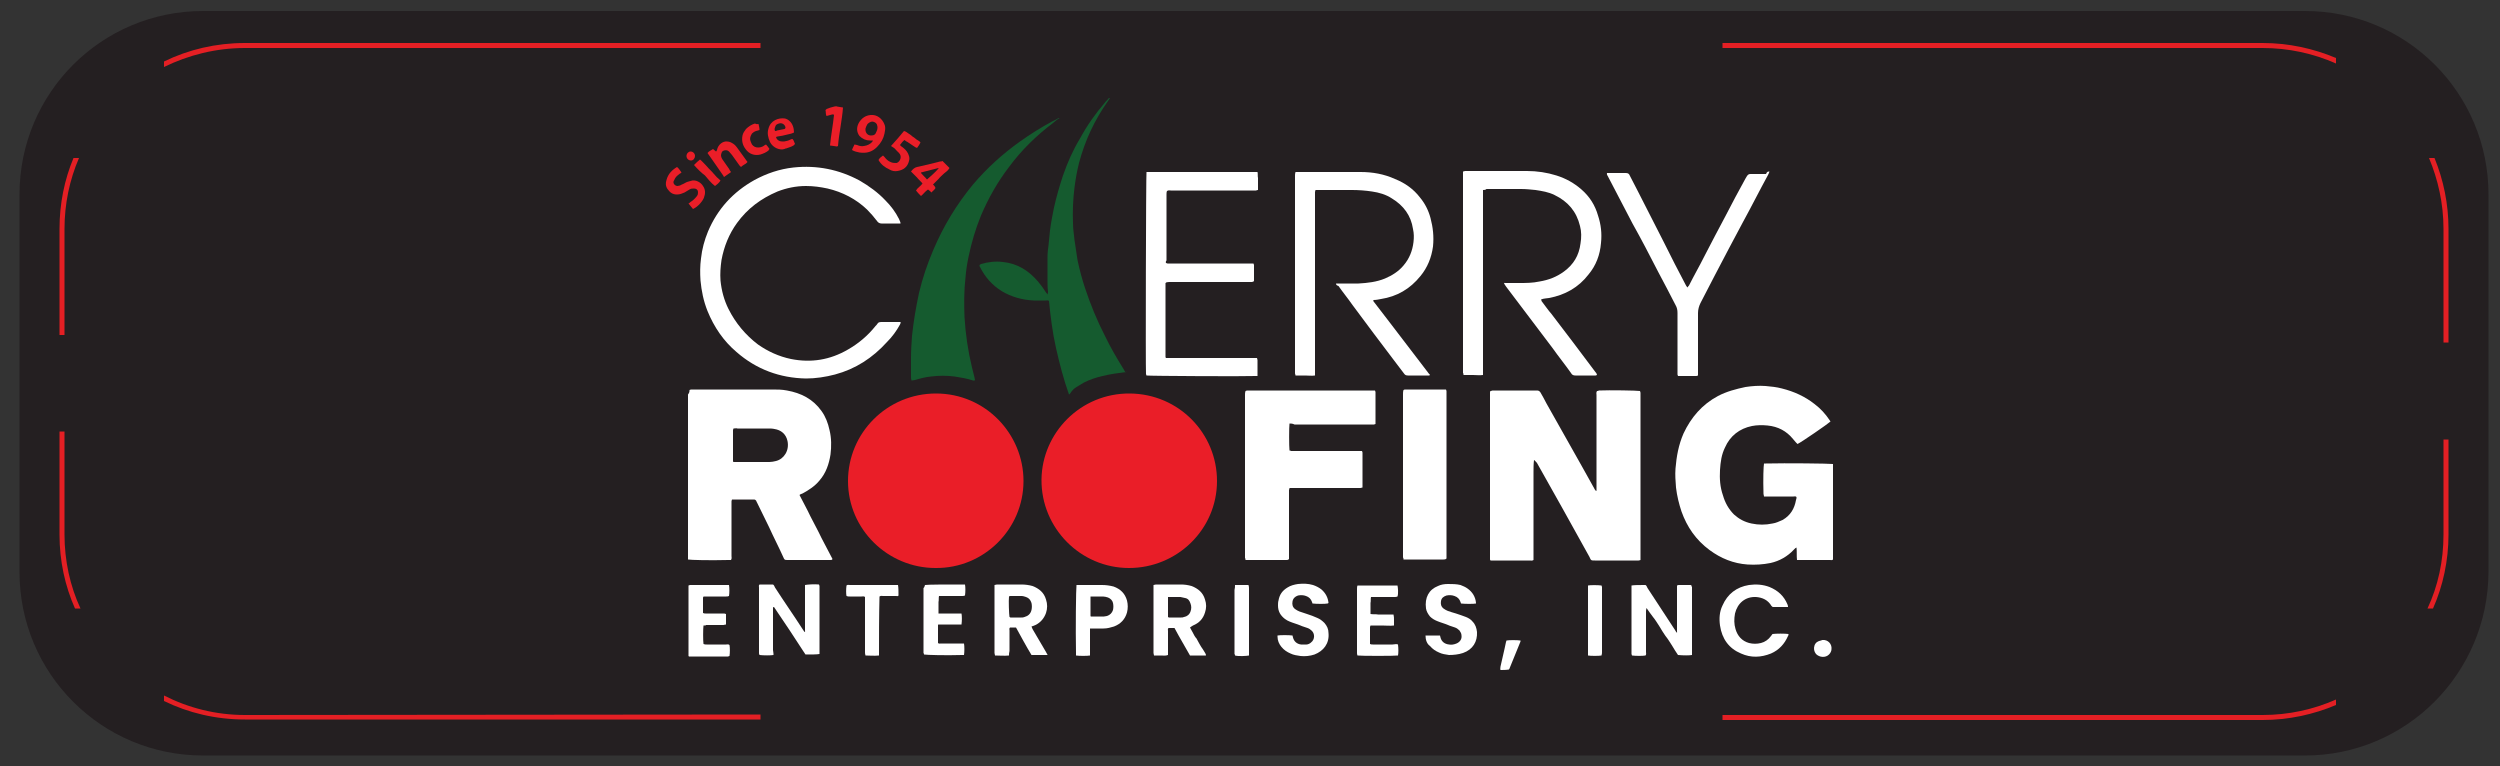 <svg xmlns="http://www.w3.org/2000/svg" xmlns:xlink="http://www.w3.org/1999/xlink" id="Layer_1" x="0px" y="0px" viewBox="0 0 500 153.3" style="enable-background:new 0 0 500 153.3;" xml:space="preserve"><rect x="0" y="0" width="500" height="153.3" fill="#333333" stroke="none"/><style type="text/css">	.st0{fill:#241F21;}	.st1{fill:none;}	.st2{fill:#E41F24;}	.st3{fill:#FFFFFF;}	.st4{fill:#EA1E28;}	.st5{fill:#155B2F;}</style><path class="st0" d="M461,151.1H40.6c-20.3,0-36.7-16.4-36.7-36.7V38.9c0-20.3,16.4-36.7,36.7-36.7H461c20.3,0,36.7,16.4,36.7,36.7 v75.5C497.6,134.7,481.2,151.1,461,151.1z"></path><path class="st1" d="M452.5,143c20,0,36.2-16.2,36.2-36.2v-61c0-20-16.2-36.2-36.2-36.2h-108V143H452.5z"></path><path class="st1" d="M49,9.6c-20,0-36.2,16.2-36.2,36.2v61.1c0,20,16.2,36.2,36.2,36.2h103.1V9.6H49z"></path><path class="st2" d="M452.5,8.6h-108v1h108c5.2,0,10.2,1.1,14.7,3.1v-1.1C462.7,9.7,457.7,8.6,452.5,8.6z"></path><path class="st2" d="M488.7,45.8v22.7h1V45.8c0-5-1-9.8-2.8-14.2h-1.1C487.6,35.9,488.7,40.7,488.7,45.8z"></path><path class="st2" d="M12.9,106.9V86.3h-1v20.6c0,5.3,1.1,10.3,3.1,14.8h1.1C14,117.2,12.9,112.1,12.9,106.9z"></path><path class="st2" d="M49,143c-5.8,0-11.3-1.4-16.2-3.9v1.1c4.9,2.4,10.4,3.7,16.2,3.7h103.1v-1L49,143L49,143z"></path><path class="st2" d="M11.9,45.8V67h1V45.8c0-5,1-9.8,2.9-14.2h-1.1C12.9,35.9,11.9,40.7,11.9,45.8z"></path><path class="st2" d="M49,8.6c-5.8,0-11.3,1.3-16.2,3.7v1.1C37.7,11,43.2,9.6,49,9.6h103.1v-1H49z"></path><path class="st2" d="M452.5,143h-108v1h108c5.2,0,10.2-1.1,14.7-3v-1.1C462.7,141.9,457.7,143,452.5,143z"></path><path class="st2" d="M489.7,106.9v-19h-1v19c0,5.3-1.1,10.3-3.2,14.8h1.1C488.6,117.2,489.7,112.1,489.7,106.9z"></path><g>	<path class="st3" d="M300.1,134c-0.1-0.2,0-0.5,0-0.7c0.3-1.2,0.5-2.3,0.8-3.5c0.1-0.5,0.2-0.9,0.3-1.4c0-0.1,0.1-0.2,0.1-0.3  c0.5-0.1,2.1-0.1,2.8,0c0,0.1,0,0.2,0,0.2c-0.7,1.8-1.5,3.6-2.2,5.4c0,0.1-0.1,0.1-0.1,0.2C301.2,134,300.6,134,300.1,134z"></path>	<path class="st4" d="M243.4,96.2c0,9.7-8,17.4-17.6,17.4c-9.7,0-17.6-8-17.5-17.7c0.1-9.3,7.8-17.3,17.7-17.2  C235.8,78.8,243.4,86.7,243.4,96.2z"></path>	<path class="st4" d="M187.1,113.6c-9.5,0-17.5-7.7-17.5-17.4c0-9.6,7.8-17.5,17.6-17.5c9.9,0,17.5,8.1,17.5,17.5  C204.7,105.8,196.8,113.7,187.1,113.6z"></path>	<path class="st3" d="M306.8,92c-0.1,0.8-0.1,1.7-0.1,2.5c0,0.8,0,1.7,0,2.5c0,0.8,0,1.7,0,2.5c0,0.8,0,1.7,0,2.5c0,0.8,0,1.7,0,2.5  s0,1.7,0,2.5s0,1.7,0,2.5c0,0.8,0,1.6,0,2.5c-0.3,0.2-0.5,0.1-0.7,0.1c-2.3,0-4.5,0-6.8,0c-0.3,0-0.5,0-0.8,0c-0.1,0-0.2,0-0.3,0  c0-0.1-0.1-0.1-0.1-0.2c0-11.1,0-22.3,0-33.4c0-0.1,0-0.2,0.1-0.3c0.2,0,0.3-0.1,0.4-0.1c2.9,0,5.8,0,8.7,0c0.1,0,0.1,0,0.2,0  c0.3,0,0.5,0.1,0.7,0.4c0.4,0.7,0.8,1.4,1.2,2.2c2.4,4.2,4.7,8.4,7.1,12.6c0.8,1.4,1.6,2.9,2.4,4.3c0.1,0.2,0.2,0.4,0.4,0.6  c0.1,0,0.1-0.1,0.1-0.2c0-0.2,0-0.5,0-0.7c0-6.1,0-12.2,0-18.3c0-0.2-0.1-0.5,0.1-0.8c0.1,0,0.2,0,0.4-0.1c2-0.1,7.7,0,8.2,0.1  c0,0.1,0.1,0.2,0.1,0.4c0,0.2,0,0.3,0,0.5c0,10.7,0,21.4,0,32.1c0,0.3,0,0.5,0,0.8c-0.1,0-0.2,0.1-0.4,0.1c-0.1,0-0.3,0-0.4,0  c-2.8,0-5.6,0-8.3,0c-0.8,0-0.8,0-1.1-0.7c-1.8-3.3-3.7-6.6-5.5-9.9c-1.7-3-3.3-5.9-5-8.9C307.1,92.3,307,92.1,306.8,92z"></path>	<path class="st3" d="M137.9,78c0.1,0,0.2-0.1,0.3-0.1c0.2,0,0.4,0,0.6,0c5.2,0,10.5,0,15.7,0c1,0,1.9,0,2.9,0.2  c2.8,0.5,5.2,1.7,6.9,4.1c0.8,1.1,1.3,2.4,1.6,3.8c0.4,1.6,0.4,3.3,0.2,4.9c-0.3,1.9-0.9,3.7-2.2,5.2c-0.9,1.1-2.1,1.9-3.4,2.6  c-0.2,0.1-0.4,0.1-0.6,0.3c0.7,1.4,1.5,2.8,2.2,4.3c0.7,1.4,1.5,2.8,2.2,4.3c0.7,1.4,1.5,2.8,2.2,4.2c-0.1,0.2-0.2,0.2-0.4,0.2  c-0.7,0-1.4,0-2.1,0c-2.1,0-4.2,0-6.4,0c-0.7,0-0.7,0-1-0.7c-0.9-2-1.9-3.9-2.8-5.9c-0.8-1.6-1.6-3.3-2.4-4.9  c-0.1-0.1-0.1-0.3-0.2-0.4c-0.1-0.1-0.2-0.2-0.4-0.2c-0.1,0-0.2,0-0.3,0c-1.3,0-2.5,0-3.8,0c-0.1,0-0.2,0-0.3,0  c0,0.1-0.1,0.2-0.1,0.4c0,0.4,0,0.7,0,1.1c0,3.3,0,6.5,0,9.8c0,0.2,0.1,0.5-0.1,0.8c-0.1,0-0.3,0-0.5,0c-3.9,0.1-7.5,0-8.1-0.1  c0-0.1,0-0.2,0-0.3c0-0.1,0-0.3,0-0.4c0-10.8,0-21.6,0-32.3C137.9,78.5,137.9,78.3,137.9,78z M146.7,85.7c0,0.1-0.1,0.2-0.1,0.3  c0,2.1,0,4.1,0,6.2c0,0.1,0,0.1,0.1,0.2c0.2,0,0.4,0,0.6,0c2.2,0,4.4,0,6.6,0c0.4,0,0.9-0.1,1.3-0.2c1.6-0.4,2.7-2.1,2.3-4  c-0.3-1.4-1.3-2.2-2.6-2.4c-0.4-0.1-0.9-0.1-1.3-0.1c-2,0-4.1,0-6.1,0C147.2,85.6,147,85.7,146.7,85.7z"></path>	<path class="st3" d="M359.3,99.4c-0.2-0.2-0.4-0.1-0.6-0.1c-1.7,0-3.5,0-5.2,0c-0.2,0-0.5,0-0.7,0c0-0.2-0.1-0.4-0.1-0.5  c-0.1-3.1,0-5.6,0.1-6.1c0.1,0,0.3,0,0.4,0c3.9-0.1,12.7,0,13.4,0.1c0,0.1,0,0.2,0,0.3c0,0.1,0,0.3,0,0.4c0,5.9,0,11.8,0,17.7  c0,0.3,0,0.5,0,0.7c-0.2,0.2-0.4,0.1-0.6,0.1c-1.8,0-3.5,0-5.3,0c-0.3,0-0.6,0-0.9,0c-0.1,0-0.2,0-0.4,0c-0.1-0.8,0-1.7-0.1-2.5  c-0.1,0.1-0.2,0.1-0.2,0.1c-0.1,0.1-0.2,0.2-0.3,0.3c-1.3,1.4-2.9,2.3-4.7,2.7c-1.5,0.3-3,0.4-4.6,0.3c-2.8-0.2-5.3-1.2-7.6-2.9  c-2.7-2-4.5-4.6-5.6-7.7c-0.5-1.5-0.9-3.1-1.1-4.8c-0.1-1.3-0.2-2.5-0.1-3.8c0.2-2.4,0.6-4.7,1.6-7c1.5-3.2,3.7-5.8,6.9-7.5  c1.7-0.9,3.6-1.4,5.5-1.8c1.3-0.2,2.7-0.3,4-0.2c1.1,0.1,2.2,0.2,3.3,0.5c2.4,0.6,4.6,1.6,6.5,3.1c1.2,0.9,2.2,2,3,3.2  c0.1,0.1,0.1,0.2,0.2,0.3c-0.4,0.4-5.9,4.2-6.6,4.5c-0.1-0.1-0.2-0.2-0.3-0.3c-0.2-0.2-0.4-0.5-0.6-0.7c-1.3-1.6-3-2.5-5.1-2.7  c-1-0.1-2.1-0.1-3.1,0.1c-2.5,0.5-4.4,2-5.4,4.3c-0.7,1.4-0.9,2.9-1,4.5c-0.1,1.7,0,3.4,0.6,5.1c0.4,1.4,1.1,2.7,2.2,3.8  c1,0.9,2.1,1.5,3.5,1.8c1.4,0.3,2.8,0.3,4.2,0c0.7-0.1,1.3-0.4,2-0.7c1.6-0.9,2.4-2.3,2.7-4C359.3,99.8,359.3,99.6,359.3,99.4z"></path>	<path class="st3" d="M257.9,84.7c-0.1,0.6-0.1,4.7,0,5.4c0.1,0,0.2,0,0.3,0.1c0.2,0,0.4,0,0.6,0c4.3,0,8.5,0,12.8,0  c0.3,0,0.5,0,0.8,0c0,0.1,0.1,0.2,0.1,0.3c0,2.2,0,4.5,0,6.7c0,0.1,0,0.2,0,0.3c-0.1,0-0.3,0.1-0.4,0.1c-0.6,0-1.2,0-1.8,0  c-3.9,0-7.7,0-11.6,0c-0.3,0-0.5,0-0.8,0c0,0.2-0.1,0.3-0.1,0.4c0,0.2,0,0.4,0,0.6c0,4.2,0,8.3,0,12.5c0,0.3,0,0.5,0,0.7  c-0.2,0.2-0.3,0.2-0.5,0.2c-1.1,0-2.1,0-3.2,0c-1.4,0-2.9,0-4.3,0c-0.2,0-0.4,0-0.7,0c0-0.1,0-0.3-0.1-0.4c0-0.1,0-0.3,0-0.4  c0-10.7,0-21.5,0-32.2c0-0.3,0-0.5,0.1-0.8c0.1,0,0.2-0.1,0.3-0.1c8.5,0,17,0,25.6,0c0,0.1,0.1,0.2,0.1,0.3c0,2,0,4.1,0,6.1  c0,0.1,0,0.2,0,0.3c-0.1,0-0.2,0.1-0.3,0.1c-0.2,0-0.4,0-0.6,0c-5.1,0-10.2,0-15.3,0C258.5,84.7,258.2,84.7,257.9,84.7z"></path>	<path class="st3" d="M267.2,56.7c0.3,0,0.5,0,0.7,0c1.3,0,2.5,0,3.8,0c1.8-0.1,3.6-0.3,5.3-1c1.4-0.6,2.7-1.4,3.7-2.6  c1.2-1.4,1.8-3,2-4.7c0.1-0.9,0.1-1.7-0.1-2.6c-0.4-2.7-1.9-4.7-4.2-6.1c-1.2-0.8-2.6-1.2-4-1.4c-1.3-0.2-2.7-0.3-4-0.3  c-2.2,0-4.4,0-6.6,0c-0.2,0-0.5,0-0.7,0c0,0.1-0.1,0.3-0.1,0.4c0,0.2,0,0.4,0,0.6c0,11.7,0,23.5,0,35.2c0,0.3,0,0.5,0,0.9  c-0.7,0.1-1.3,0-2,0c-0.6,0-1.3,0-1.9,0c0-0.2-0.1-0.3-0.1-0.4c0-0.2,0-0.3,0-0.5c0-13,0-26,0-39c0-0.3,0-0.5,0.1-0.8  c0.2,0,0.3,0,0.5,0c4.2,0,8.3,0,12.5,0c2.4,0,4.7,0.4,6.9,1.4c2,0.8,3.7,2,5,3.7c1,1.2,1.7,2.6,2.1,4.1c0.5,1.9,0.7,3.7,0.5,5.7  c-0.3,2.2-1.1,4.2-2.5,5.9c-2.1,2.6-4.7,4.1-7.9,4.6c-0.5,0.1-1,0.2-1.5,0.2c-0.1,0.2,0,0.3,0.1,0.4c1,1.3,2,2.6,3,3.9  c2.6,3.4,5.2,6.8,7.8,10.2c0.1,0.2,0.3,0.3,0.4,0.5c-0.1,0.1-0.2,0.1-0.2,0.1c-1.4,0-2.8,0-4.2,0c-0.4,0-0.6-0.1-0.8-0.4  c-0.6-0.8-1.3-1.7-1.9-2.5c-2.8-3.7-5.6-7.4-8.4-11.2c-0.9-1.3-1.9-2.5-2.8-3.8C267.4,57.1,267.2,57,267.2,56.7z"></path>	<path class="st3" d="M296.6,38c0,0.2,0,0.3,0,0.4c0,0.2,0,0.5,0,0.7c0,11.7,0,23.4,0,35.1c0,0.3,0,0.5,0,0.8c-0.7,0.1-1.3,0-2,0  c-0.6,0-1.3,0-1.9,0c0-0.2,0-0.3-0.1-0.4c0-0.2,0-0.4,0-0.6c0-12.9,0-25.9,0-38.8c0-0.3,0-0.6,0-0.9c0.2,0,0.3-0.1,0.4-0.1  c0.4,0,0.8,0,1.2,0c3.7,0,7.5,0,11.2,0c2,0,4,0.3,5.9,0.9c1.9,0.6,3.5,1.5,5,2.8c1.6,1.4,2.7,3.1,3.3,5.2c0.6,1.8,0.8,3.6,0.6,5.5  c-0.2,2.4-1,4.5-2.5,6.3c-2,2.6-4.7,4.1-7.9,4.7c-0.3,0-0.5,0.1-0.8,0.1c-0.2,0-0.5,0.1-0.8,0.2c0.1,0.1,0.1,0.3,0.1,0.3  c0.7,0.9,1.3,1.8,2,2.6c2.9,3.8,5.8,7.6,8.7,11.5c0.2,0.2,0.3,0.4,0.4,0.6c-0.1,0.2-0.2,0.2-0.3,0.2c-1.3,0-2.7,0-4,0  c-0.4,0-0.7-0.1-0.9-0.5c-1.2-1.7-2.5-3.3-3.7-5c-3.1-4.1-6.2-8.2-9.3-12.3c-0.1-0.2-0.3-0.4-0.4-0.6c0.1-0.2,0.2-0.1,0.3-0.1  c0.9,0,1.8,0,2.7,0c1.4,0,2.7,0,4.1-0.3c1.8-0.3,3.4-0.9,4.9-2c1.9-1.4,3-3.2,3.3-5.6c0.2-1.2,0.2-2.4-0.1-3.5  c-0.7-2.9-2.4-4.9-5.1-6.2c-1.2-0.6-2.5-0.8-3.8-1c-1-0.1-1.9-0.2-2.9-0.2c-2.3,0-4.6,0-6.9,0C297.1,38,296.8,38,296.6,38z"></path>	<path class="st3" d="M180.1,44.7c-0.1,0-0.2,0-0.3,0c-1.2,0-2.3,0-3.5,0c-0.4,0-0.7-0.2-0.9-0.5c-0.6-0.8-1.3-1.6-2-2.3  c-2.2-2.1-4.9-3.5-7.9-4.2c-1.4-0.3-2.8-0.5-4.3-0.5c-2,0-3.9,0.4-5.7,1.1c-3.3,1.4-6,3.4-8.1,6.3c-1.6,2.2-2.6,4.7-3.1,7.4  c-0.2,1.4-0.3,2.7-0.2,4.1c0.2,2,0.7,3.9,1.6,5.7c1.4,2.8,3.4,5.2,5.9,7.1c2,1.4,4.2,2.4,6.6,2.9c4,0.8,7.8,0.2,11.4-1.9  c2.1-1.2,4-2.8,5.5-4.7c0.1-0.1,0.1-0.1,0.2-0.2c0.4-0.6,0.5-0.6,1.2-0.6c1,0,2,0,3.1,0c0.2,0,0.3,0,0.5,0c0.1,0.2-0.1,0.4-0.1,0.5  c-0.7,1.3-1.6,2.5-2.6,3.5c-2.9,3.2-6.3,5.4-10.4,6.5c-1.9,0.5-3.9,0.8-5.8,0.8c-5.2-0.1-9.9-1.8-13.9-5.3c-2.6-2.2-4.5-5-5.8-8.2  c-0.8-2-1.2-4-1.4-6.1c-0.1-1.5-0.1-2.9,0.1-4.4c0.2-1.9,0.7-3.7,1.4-5.4c1.9-4.5,5-7.9,9.3-10.3c2.4-1.3,5-2.2,7.8-2.5  c4.7-0.5,9.1,0.4,13.2,2.6c1.9,1.1,3.7,2.4,5.2,4c1.1,1.1,2,2.3,2.7,3.7C180,44.3,180.1,44.4,180.1,44.7z"></path>	<path class="st5" d="M225.3,74.4c-1.6,0.2-3.2,0.4-4.8,0.8c-1.3,0.3-2.5,0.7-3.7,1.3c-0.5,0.3-1,0.6-1.5,0.9  c-0.5,0.3-0.9,0.7-1.2,1.2c-0.1,0.1-0.1,0.2-0.3,0.3c-1.1-3.1-1.9-6.2-2.6-9.3c-0.7-3.1-1.1-6.3-1.4-9.4c-0.2-0.2-0.4-0.1-0.7-0.1  c-0.8,0-1.5,0-2.3,0c-2.3-0.1-4.5-0.7-6.5-1.9c-1.9-1.2-3.3-2.8-4.3-4.8c-0.1-0.1-0.1-0.2-0.1-0.4c0.1-0.1,0.2-0.1,0.3-0.2  c1.4-0.4,2.9-0.6,4.4-0.4c2.9,0.3,5.1,1.7,7,3.9c0.6,0.7,1.1,1.4,1.6,2.2c0.1,0.1,0.2,0.2,0.3,0.4c0.1-0.4,0.1-0.4,0.1-0.6  c-0.1-0.7-0.1-1.5-0.1-2.2c0-1.6,0-3.1,0-4.7c0-0.8,0.1-1.6,0.2-2.3c0.1-1,0.2-2,0.3-3c0.2-1.6,0.5-3.1,0.8-4.6  c0.5-2.2,1.1-4.3,1.8-6.4c0.9-2.6,2-5.1,3.4-7.4c1.4-2.6,3.1-5,5-7.2c0.2-0.3,0.5-0.5,0.7-0.8c0.1-0.1,0.1-0.1,0.3-0.1  c-0.1,0.2-0.3,0.4-0.4,0.6c-2.7,3.8-4.6,7.9-5.8,12.4c-0.4,1.6-0.7,3.3-0.9,4.9c-0.3,2.4-0.4,4.8-0.3,7.2c0,1.1,0.2,2.2,0.3,3.3  c0.2,1.3,0.4,2.7,0.6,4c0.4,1.9,0.9,3.8,1.5,5.6c1.1,3.3,2.4,6.5,4,9.6c1.1,2.3,2.4,4.5,3.7,6.6c0.1,0.2,0.3,0.5,0.4,0.7  C225.3,74.3,225.3,74.3,225.3,74.4z"></path>	<path class="st5" d="M182.3,76.1c-0.1-0.3-0.1-0.5-0.1-0.8c0-1.2,0-2.5,0-3.7c0-1.5,0.1-2.9,0.2-4.4c0.3-2.9,0.8-5.8,1.4-8.6  c0.7-3,1.7-5.9,2.9-8.7c2-4.7,4.6-9,7.9-13c2.8-3.3,5.9-6.1,9.4-8.6c2.1-1.5,4.2-2.8,6.4-4c0.4-0.2,0.9-0.4,1.3-0.7  c0,0,0.1,0,0.2,0c-0.5,0.3-0.9,0.7-1.3,1c-3.3,2.5-6.3,5.4-8.8,8.8c-2.3,3-4.1,6.2-5.6,9.7c-1.1,2.7-1.9,5.4-2.5,8.3  c-0.3,1.4-0.5,2.8-0.6,4.1c-0.3,2.6-0.3,5.2-0.2,7.9c0.2,3.4,0.7,6.8,1.5,10.1c0.2,0.7,0.3,1.3,0.5,2c0,0.2,0.1,0.4,0.1,0.5  c-0.1,0.2-0.3,0.1-0.4,0.1c-1.2-0.4-2.4-0.6-3.7-0.8c-1.6-0.2-3.1-0.2-4.7,0c-1.1,0.1-2.2,0.4-3.2,0.7  C182.8,76,182.6,76.1,182.3,76.1z"></path>	<path class="st3" d="M233.2,52.6c0.1,0,0.2,0.1,0.3,0.1c0.2,0,0.4,0,0.6,0c5.3,0,10.5,0,15.8,0c0.3,0,0.5,0,0.8,0  c0,0.1,0.1,0.2,0.1,0.3c0,1,0,2.1,0,3.1c0,0.1,0,0.1-0.1,0.2c-0.1,0-0.2,0.1-0.3,0.1c-0.2,0-0.4,0-0.6,0c-5.3,0-10.5,0-15.8,0  c-0.3,0-0.5,0-0.8,0.1c0,0,0,0.1-0.1,0.1c0,0,0,0,0,0.1c0,0.2,0,0.3,0,0.5c0,4.7,0,9.4,0,14.2c0,0,0,0.1,0.1,0.2c0.1,0,0.2,0,0.3,0  c0.2,0,0.4,0,0.6,0c5.5,0,11,0,16.5,0c0.3,0,0.5,0,0.8,0c0,0.1,0.1,0.3,0.1,0.4c0,1,0,1.9,0,2.9c0,0.1,0,0.2,0,0.3  c-0.1,0-0.2,0-0.3,0c-2.1,0.1-21.3,0-21.9-0.1c0-0.1-0.1-0.2-0.1-0.3c-0.1-1.3,0-39.9,0.1-40.4c0.1,0,0.2,0,0.3,0  c0.1,0,0.3,0,0.4,0c6.9,0,13.9,0,20.8,0c0.2,0,0.5,0,0.7,0c0.1,0.4,0,0.8,0.1,1.2c0,0.4,0,0.8,0,1.2c0,0.4,0,0.8,0,1.2  c-0.2,0-0.3,0.1-0.4,0.1c-0.2,0-0.4,0-0.6,0c-5.5,0-10.9,0-16.4,0c-0.3,0-0.5-0.1-0.8,0.1c-0.1,0.2-0.1,0.5-0.1,0.7  c0,3.3,0,6.7,0,10c0,1.1,0,2.1,0,3.2C233.2,52.2,233.1,52.4,233.2,52.6z"></path>	<path class="st3" d="M280.7,78c0.1,0,0.2-0.1,0.2-0.1c0.5,0,7.9,0,8.3,0c0,0.1,0.1,0.2,0.1,0.3c0,0.2,0,0.4,0,0.6  c0,10.7,0,21.4,0,32.1c0,0.3,0,0.5,0,0.8c-0.2,0.2-0.4,0.2-0.6,0.2c-1.4,0-2.8,0-4.1,0c-1.1,0-2.2,0-3.2,0c-0.2,0-0.4,0-0.7,0  c0-0.2,0-0.3-0.1-0.4c0-0.1,0-0.3,0-0.4c0-10.7,0-21.5,0-32.2C280.6,78.6,280.6,78.3,280.7,78z"></path>	<path class="st3" d="M353.9,34.3c-0.1,0.3-0.2,0.5-0.3,0.7c-1.7,3.1-3.3,6.3-5,9.4c-1.9,3.5-3.7,7-5.6,10.6c-1,1.9-1.9,3.7-2.9,5.6  c-0.3,0.6-0.5,1.3-0.5,2c0,3.9,0,7.8,0,11.7c0,0.3,0,0.5,0,0.8c-0.1,0-0.2,0.1-0.3,0.1c-1.2,0-2.3,0-3.5,0c0,0-0.1,0-0.2,0  c0-0.1-0.1-0.2-0.1-0.3c0-0.2,0-0.3,0-0.5c0-3.9,0-7.9,0-11.8c0-0.6-0.1-1.1-0.4-1.6c-1.1-2.2-2.3-4.4-3.4-6.5  c-1.7-3.3-3.4-6.6-5.2-9.8c-1.6-3.1-3.3-6.3-4.9-9.4c-0.1-0.2-0.3-0.4-0.2-0.7c0.2,0,0.3,0,0.5,0c1.1,0,2.1,0,3.2,0  c0.5,0,0.7,0.1,0.9,0.6c0.5,1,1.1,2.1,1.6,3.1c1.7,3.4,3.5,6.8,5.2,10.2c1.4,2.8,2.8,5.6,4.3,8.4c0.1,0.2,0.2,0.4,0.4,0.6  c0.1-0.2,0.2-0.3,0.3-0.4c1-2,2.1-3.9,3.1-5.9c1.4-2.7,2.8-5.4,4.2-8c1.3-2.5,2.6-5,4-7.5c0.1-0.2,0.2-0.3,0.3-0.5  c0.2-0.3,0.4-0.4,0.7-0.4c0.1,0,0.3,0,0.4,0c0.9,0,1.8,0,2.7,0C353.4,34.3,353.6,34.3,353.9,34.3z"></path>	<path class="st3" d="M154.7,131c-0.5,0.1-2,0.1-2.8,0c0-0.1-0.1-0.2-0.1-0.3c0-0.1,0-0.2,0-0.3c0-4.3,0-8.6,0-12.9  c0-0.2-0.1-0.4,0.1-0.6c0.9,0,1.8,0,2.7,0c0.2,0.1,0.3,0.4,0.4,0.6c1.8,2.8,3.7,5.5,5.5,8.3c0.1,0.2,0.3,0.4,0.4,0.6  c0.2-0.1,0.1-0.2,0.1-0.3c0-1.2,0-2.4,0-3.6c0-1.6,0-3.2,0-4.8c0-0.2,0-0.5,0-0.7c0.5-0.1,1.9-0.2,2.8-0.1c0,0.1,0.1,0.2,0.1,0.3  c0,0.1,0,0.3,0,0.4c0,4.2,0,8.3,0,12.5c0,0.2,0,0.5,0,0.7c-0.5,0.1-1.6,0.1-2.8,0.1c-0.1-0.2-0.3-0.4-0.4-0.6  c-1.8-2.8-3.6-5.5-5.5-8.3c-0.1-0.2-0.3-0.4-0.4-0.6c-0.2,0-0.2,0.1-0.2,0.2c0,0.9,0,1.9,0,2.8c0,1.9,0,3.7,0,5.6  C154.7,130.6,154.7,130.8,154.7,131z"></path>	<path class="st3" d="M329.3,121.6c-0.1,0.4-0.1,0.6-0.1,0.8c0,2.7,0,5.3,0,8c0,0.2,0.1,0.5-0.1,0.7c-0.5,0.1-2,0.1-2.7,0  c0-0.1-0.1-0.2-0.1-0.3c0-0.1,0-0.3,0-0.4c0-4.2,0-8.4,0-12.6c0-0.2,0-0.5,0-0.7c0.5-0.1,1.6-0.1,2.8-0.1c0.2,0.1,0.3,0.4,0.4,0.6  c1.8,2.8,3.7,5.6,5.5,8.4c0.1,0.2,0.2,0.3,0.3,0.5c0.2,0,0.1-0.1,0.1-0.2c0-0.5,0-1.1,0-1.6c0-2.3,0-4.6,0-6.9c0-0.2,0-0.5,0-0.7  c0.1,0,0.2-0.1,0.3-0.1c0.8,0,1.6,0,2.4,0c0,0,0.1,0,0.2,0.1c0,0.1,0,0.2,0.1,0.3c0,0.1,0,0.3,0,0.4c0,4.2,0,8.3,0,12.5  c0,0.2,0,0.5,0,0.7c-0.5,0.1-1.7,0.1-2.8,0c-0.4-0.6-0.8-1.2-1.2-1.9c-0.4-0.6-0.8-1.3-1.3-1.9c-0.4-0.6-0.8-1.2-1.2-1.9  c-0.4-0.6-0.8-1.3-1.3-1.9C330.2,122.9,329.8,122.3,329.3,121.6z"></path>	<path class="st3" d="M238,125.5c0.2,0.4,0.4,0.7,0.6,1.1c0.2,0.4,0.4,0.8,0.7,1.1c0.2,0.4,0.4,0.7,0.6,1.1c0.2,0.4,0.5,0.8,0.7,1.1  c0.2,0.4,0.5,0.7,0.6,1.1c0,0.1,0,0.1-0.1,0.1c0,0,0,0-0.1,0c-0.8,0-1.7,0-2.5,0c-0.2,0-0.3,0-0.5,0c-1-1.8-2.1-3.6-3.1-5.5  c-0.2,0-0.4,0-0.6,0c-0.2,0-0.4,0-0.6,0c-0.2,0.2-0.1,0.4-0.1,0.6c0,1.4,0,2.8,0,4.1c0,0.2,0,0.5,0,0.7c-0.5,0.2-1,0.1-1.4,0.1  c-0.4,0-0.9,0-1.4,0c0-0.2-0.1-0.3-0.1-0.5c0-0.9,0-1.9,0-2.8c0-3.4,0-6.7,0-10.1c0-0.2,0-0.5,0-0.7c0.2,0,0.3-0.1,0.5-0.1  c1.7,0,3.3,0,5,0c0.7,0,1.4,0.1,2.1,0.3c1.3,0.5,2.3,1.3,2.7,2.7c0.3,0.9,0.3,1.7,0,2.6c-0.4,1.3-1.2,2.1-2.4,2.6  C238.4,125.2,238.3,125.3,238,125.5C238.1,125.4,238.1,125.4,238,125.5z M233.6,123.4c0.1,0.1,0.2,0.1,0.2,0.1c0.8,0,1.6,0,2.4,0  c0.2,0,0.4,0,0.6-0.1c0.6-0.1,1.1-0.5,1.3-1.1c0.2-0.5,0.2-1.1,0-1.6c-0.2-0.6-0.5-1-1.1-1.1c-0.3-0.1-0.6-0.1-0.9-0.2  c-0.7,0-1.4,0-2.1,0c-0.1,0-0.2,0-0.4,0c0,0.1,0,0.2,0,0.3C233.6,120.9,233.6,122.2,233.6,123.4z"></path>	<path class="st3" d="M201.8,131.1c-1,0.1-1.8,0-2.8,0c0-0.2-0.1-0.3-0.1-0.5c0-0.9,0-1.8,0-2.7c0-3.4,0-6.8,0-10.2  c0-0.2,0-0.5,0-0.7c0.2,0,0.3-0.1,0.5-0.1c1.6,0,3.3,0,4.9,0c0.7,0,1.5,0.1,2.2,0.3c1.3,0.5,2.3,1.3,2.7,2.7c0.3,0.9,0.3,1.8,0,2.7  c-0.4,1.1-1.1,1.9-2.1,2.4c-0.2,0.1-0.5,0.2-0.8,0.3c0.1,0.2,0.1,0.3,0.2,0.5c0.9,1.5,1.8,3.1,2.7,4.6c0.1,0.2,0.2,0.4,0.3,0.5  c0,0.1-0.1,0.1-0.1,0.1c-1,0-2,0-3.1,0c-1.1-1.8-2.1-3.7-3.1-5.5c-0.3,0-0.6,0-0.9,0c-0.1,0-0.2,0-0.3,0c-0.2,0.2-0.1,0.4-0.1,0.6  c0,1.4,0,2.8,0,4.1C201.8,130.6,201.8,130.8,201.8,131.1z M201.9,123.4c0.1,0,0.1,0.1,0.2,0.1c0.7,0,1.5,0,2.2,0  c0.2,0,0.4,0,0.6-0.1c0.7-0.2,1.2-0.6,1.4-1.4c0.1-0.5,0.1-0.9,0-1.4c-0.2-0.6-0.5-1-1.1-1.2c-0.3-0.1-0.6-0.2-0.9-0.2  c-0.7,0-1.4,0-2.2,0c-0.1,0-0.2,0-0.3,0.1C201.7,120.1,201.8,122.9,201.9,123.4z"></path>	<path class="st3" d="M357.6,121.4c-1,0-2.1,0-3.1,0c0-0.1-0.1-0.1-0.2-0.2c-0.7-1.2-1.8-1.7-3.1-1.8c-2.1-0.1-3.7,1.2-4.2,3.3  c-0.2,1.1-0.2,2.1,0.1,3.1c0.4,1.4,1.3,2.4,2.7,2.8c0.8,0.2,1.6,0.2,2.4,0c0.8-0.2,1.5-0.7,2-1.4c0.1-0.1,0.2-0.3,0.3-0.4  c0.6-0.1,2.6-0.1,3.2,0c0,0.1,0,0.3-0.1,0.4c-0.7,1.6-1.8,2.8-3.4,3.5c-2,0.8-4,0.9-6,0c-2.4-1-3.8-2.9-4.2-5.6  c-0.2-1.4-0.1-2.8,0.5-4c1-2.3,2.8-3.7,5.3-4.1c1.4-0.2,2.8-0.1,4.1,0.4c1.7,0.7,2.9,1.8,3.6,3.5c0,0.1,0.1,0.2,0.1,0.4  C357.6,121.2,357.6,121.3,357.6,121.4z"></path>	<path class="st3" d="M265.5,120.7c-0.4,0.1-2.2,0.1-3,0c0-0.1-0.1-0.2-0.1-0.3c-0.2-0.6-0.6-1-1.2-1.2c-0.5-0.2-1.1-0.2-1.6-0.1  c-0.6,0.2-1,0.6-1.1,1.2c-0.1,0.6,0,1.1,0.5,1.5c0.3,0.2,0.6,0.4,0.9,0.5c0.5,0.2,1,0.3,1.5,0.5c0.7,0.2,1.4,0.5,2.1,0.8  c0.5,0.2,1,0.6,1.4,1c0.5,0.6,0.8,1.2,0.8,2c0.2,2.1-1,3.6-2.8,4.3c-0.9,0.3-1.9,0.4-2.8,0.3c-0.7-0.1-1.4-0.2-2-0.5  c-0.7-0.3-1.3-0.7-1.8-1.3c-0.5-0.6-0.8-1.3-0.8-2.1c0-0.1,0-0.2,0-0.2c0.5-0.1,2.3-0.1,3,0c0,0.1,0.1,0.3,0.1,0.4  c0.2,0.8,0.8,1.3,1.6,1.4c0.4,0,0.7,0,1.1,0c0.3,0,0.7-0.2,0.9-0.4c0.8-0.6,0.8-1.8,0.1-2.4c-0.2-0.2-0.5-0.4-0.8-0.5  c-0.5-0.2-1-0.3-1.4-0.5c-0.7-0.3-1.5-0.5-2.2-0.8c-0.3-0.1-0.6-0.3-0.9-0.5c-0.9-0.7-1.4-1.5-1.4-2.7c0-0.3,0-0.7,0.1-1  c0.2-1.2,0.8-2,1.8-2.6c0.6-0.4,1.4-0.6,2.1-0.7c1-0.1,2-0.1,3,0.2c0.6,0.2,1.2,0.5,1.7,0.9c0.8,0.7,1.3,1.6,1.4,2.7  C265.6,120.7,265.5,120.7,265.5,120.7z"></path>	<path class="st3" d="M285.1,127.1c1,0,2,0,2.9,0c0,0.1,0.1,0.3,0.1,0.4c0.2,0.8,0.8,1.3,1.7,1.4c0.5,0.1,1,0,1.5-0.2  c0.7-0.3,1.1-0.9,1-1.6c0-0.4-0.2-0.7-0.4-1c-0.3-0.3-0.6-0.5-0.9-0.6c-0.5-0.2-1-0.3-1.4-0.5c-0.7-0.3-1.5-0.5-2.2-0.8  c-0.5-0.2-1-0.5-1.4-0.9c-0.4-0.5-0.7-1-0.8-1.6c-0.3-2.2,0.6-3.8,2.4-4.5c0.6-0.3,1.3-0.4,2-0.4c0.8,0,1.7,0,2.5,0.2  c0.5,0.2,1,0.4,1.4,0.7c1,0.7,1.6,1.7,1.7,2.9c0,0,0,0.1,0,0.1c-0.4,0.1-2.2,0.1-3,0c0-0.1-0.1-0.2-0.1-0.3c-0.2-0.6-0.6-1-1.2-1.2  c-0.5-0.2-1.1-0.2-1.6-0.1c-0.6,0.2-1,0.5-1.1,1.1c-0.1,0.6,0,1.1,0.5,1.5c0.3,0.2,0.6,0.4,0.9,0.5c0.5,0.2,1,0.3,1.6,0.5  c0.7,0.2,1.4,0.5,2,0.7c0.5,0.2,1,0.5,1.3,0.9c0.6,0.6,0.8,1.3,0.9,2.1c0.1,1.9-0.8,3.5-2.8,4.2c-0.9,0.3-1.9,0.4-2.8,0.4  c-0.7-0.1-1.4-0.2-2-0.5c-0.7-0.3-1.3-0.7-1.8-1.3C285.4,128.8,285.1,128,285.1,127.1z"></path>	<path class="st3" d="M218,125.7c0,0.7,0,1.3,0,1.9c0,0.6,0,1.1,0,1.7c0,0.6,0,1.2,0,1.8c-0.5,0.1-2.2,0.1-2.8,0c0-0.2,0-0.3,0-0.5  c-0.1-4.7,0-13,0.1-13.6c0.2,0,0.3,0,0.5,0c1.5,0,3.1,0,4.6,0c0.8,0,1.5,0.1,2.3,0.3c1.4,0.5,2.3,1.4,2.7,2.8  c0.2,0.8,0.2,1.6,0,2.4c-0.4,1.4-1.3,2.3-2.6,2.8c-0.7,0.2-1.3,0.4-2.1,0.4c-0.7,0-1.4,0-2,0C218.5,125.7,218.3,125.7,218,125.7z   M218.1,119.3c0,0.1,0,0.1,0,0.2c0,1.2,0,2.4,0,3.6c0,0.1,0,0.2,0.1,0.2c0.9,0,1.7,0,2.6,0c0.2,0,0.4-0.1,0.6-0.1  c0.6-0.2,1-0.6,1.2-1.2c0.1-0.5,0.1-0.9,0-1.4c-0.1-0.5-0.5-0.9-1-1.1c-0.3-0.1-0.7-0.2-1-0.2c-0.7,0-1.4,0-2.2,0  C218.3,119.3,218.2,119.3,218.1,119.3z"></path>	<path class="st3" d="M140.7,125.1c-0.1,0.6-0.1,3.2,0,3.7c0.2,0.1,0.4,0.1,0.6,0.1c1.3,0,2.6,0,3.9,0c0.2,0,0.5-0.1,0.7,0.1  c0.1,0.5,0.1,1.6,0,2.2c-0.1,0-0.2,0.1-0.3,0.1c-2.5,0-5,0-7.5,0c-0.1,0-0.2,0-0.3,0c-0.1-0.1-0.1-0.1-0.1-0.1c0,0,0,0,0-0.1  c0-4.6,0-9.1,0-13.7c0-0.1,0-0.2,0-0.3c0.1,0,0.2-0.1,0.3-0.1c2.5,0,5,0,7.6,0c0.1,0,0.2,0,0.2,0c0.1,0.5,0.1,1.7,0,2.2  c-0.2,0.1-0.4,0.1-0.6,0.1c-1.3,0-2.6,0-3.9,0c-0.2,0-0.4,0-0.6,0c0,0.1-0.1,0.2-0.1,0.2c0,1,0,2,0,3c0,0,0,0.1,0,0.1  c0.2,0.1,0.4,0.1,0.5,0.1c1.2,0,2.3,0,3.5,0c0.2,0,0.4,0,0.6,0.1c0,0.1,0,0.2,0,0.3c0,0.6,0,1.2,0,1.8c-0.2,0-0.4,0.1-0.5,0.1  c-1.2,0-2.3,0-3.5,0C141.2,125.1,141,125.1,140.7,125.1z"></path>	<path class="st3" d="M279.6,128.9c0.1,0.8,0.1,1.7,0,2.2c-0.5,0.1-7.5,0.1-8.1,0c-0.1-0.2-0.1-0.4-0.1-0.5c0-1.3,0-2.6,0-3.9  c0-3,0-5.9,0-8.9c0-0.2,0-0.5,0.1-0.7c0.1,0,0.2,0,0.3,0c2.6,0,5.2,0,7.7,0c0.1,0.5,0.2,1.6,0,2.2c-0.2,0.1-0.4,0.1-0.6,0.1  c-1.3,0-2.7,0-4,0c-0.2,0-0.4,0-0.7,0c-0.1,0.4,0,0.8-0.1,1.2c0,0.4,0,0.8,0,1.1c0,0.4,0,0.8,0,1.1c0.5,0.1,1,0,1.5,0.1  c0.5,0,1.1,0,1.6,0c0.5,0,1,0,1.5,0c0.1,0.4,0.1,0.7,0.1,1.1c0,0.4,0,0.7,0,1.1c-0.8,0.1-1.6,0-2.4,0c-0.8,0-1.5,0-2.3,0  c0,0.1-0.1,0.2-0.1,0.3c0,1.1,0,2.2,0,3.2c0,0.1,0,0.1,0,0.2c0.2,0.1,0.4,0.1,0.6,0.1c1.3,0,2.6,0,3.9,0  C279.1,128.8,279.4,128.8,279.6,128.9z"></path>	<path class="st3" d="M185,117c0.6-0.1,4.1-0.1,7.6-0.1c0.1,0,0.3,0,0.4,0c0.1,0.5,0.1,1.5,0,2.2c-0.2,0.1-0.4,0.1-0.6,0.1  c-1.3,0-2.6,0-3.9,0c-0.2,0-0.5,0-0.7,0c-0.1,0.4,0,0.8-0.1,1.2c0,0.4,0,0.8,0,1.1c0,0.4,0,0.8,0,1.2c0.2,0,0.4,0,0.6,0  c1.1,0,2.3,0,3.4,0c0.2,0,0.4,0,0.6,0c0.1,0.5,0.1,1.5,0,2.2c-0.2,0-0.3,0-0.5,0c-1.2,0-2.3,0-3.5,0c-0.2,0-0.4,0-0.6,0  c-0.1,0-0.1,0.1-0.1,0.1c0,0,0,0,0,0.1c0,1.1,0,2.1,0,3.2c0,0.1,0,0.2,0,0.3c0.2,0.2,0.4,0.1,0.6,0.1c1.3,0,2.6,0,3.9,0  c0.2,0,0.5,0,0.7,0c0.1,0.5,0.1,1.7,0,2.3c-0.1,0-0.3,0-0.4,0c-3.2,0.1-7.1,0-7.6-0.1c0-0.1,0-0.2-0.1-0.3c0-0.1,0-0.3,0-0.4  c0-4.2,0-8.4,0-12.6C184.9,117.5,184.9,117.2,185,117z"></path>	<path class="st3" d="M175.8,131.1c-1,0.1-1.9,0-2.7,0c-0.1-0.3-0.1-0.5-0.1-0.7c0-2.1,0-4.3,0-6.4c0-1.3,0-2.7,0-4  c0-0.2,0-0.4,0-0.6c-0.2-0.2-0.5-0.1-0.7-0.1c-0.8,0-1.6,0-2.4,0c-0.2,0-0.4,0-0.6-0.1c-0.1-0.4-0.1-1.4,0-2.1  c0.2-0.2,0.4-0.1,0.7-0.1c2.5,0,4.9,0,7.4,0c0.6,0,1.1,0,1.7,0c0.2,0,0.3,0,0.5,0c0.1,0.5,0.1,1.4,0.1,2.1  c-0.1,0.2-0.3,0.1-0.5,0.1c-0.9,0-1.7,0-2.6,0c-0.2,0-0.4-0.1-0.7,0.1C175.8,123.3,175.8,127.1,175.8,131.1z"></path>	<path class="st3" d="M320.3,131.1c-0.5,0.1-2.2,0.1-2.7,0c0,0,0,0,0,0c0,0,0,0,0-0.1c0-4.4,0-8.8,0-13.3c0-0.2,0-0.3,0-0.5  c0,0,0-0.1,0-0.1c0.4-0.1,2-0.1,2.7,0c0,0.1,0.1,0.2,0.1,0.3c0,0.1,0,0.2,0,0.3c0,4.2,0,8.5,0,12.7  C320.4,130.6,320.4,130.8,320.3,131.1z"></path>	<path class="st3" d="M247,117c1,0,1.9,0,2.7,0c0.1,0.3,0.1,0.5,0.1,0.7c0,1.6,0,3.2,0,4.8c0,2.6,0,5.2,0,7.9c0,0.2,0,0.5,0,0.7  c-0.5,0.1-2.1,0.2-2.8,0c0-0.1,0-0.2-0.1-0.3c0-0.1,0-0.3,0-0.4c0-4.1,0-8.3,0-12.4C247,117.6,247,117.3,247,117z"></path>	<path class="st4" d="M170.4,30c0.1-0.3,0.2-0.5,0.3-0.7c0.1-0.1,0.1-0.3,0.2-0.4c0.2,0,0.3,0.1,0.5,0.1c0.5,0.2,0.9,0.3,1.4,0.2  c0.7-0.1,1.3-0.4,1.7-0.9c0,0,0-0.1,0.1-0.2c-0.2,0-0.4,0-0.6,0c-0.8,0-1.5-0.3-2.1-0.9c-0.6-0.8-0.6-1.7-0.2-2.5  c0.5-1,1.5-1.8,2.9-1.7c1.2,0.1,2.1,1.1,2.4,2.2c0.1,0.5,0,1-0.1,1.5c-0.2,1-0.7,1.9-1.5,2.7c-1,1-2.1,1.3-3.5,1.1  C171.4,30.4,170.9,30.3,170.4,30z M174.2,27.1c0.6,0,0.9-0.2,1.1-0.8c0.1-0.2,0.2-0.5,0.2-0.7c0-0.5-0.1-1-0.7-1.2  c-0.4-0.2-0.9,0-1.3,0.4c-0.2,0.3-0.3,0.6-0.4,0.9C173,26.5,173.5,27.1,174.2,27.1z"></path>	<path class="st4" d="M138.6,41.8c-0.3-0.4-0.6-0.7-0.9-1.1c0.2-0.1,0.3-0.2,0.4-0.3c0.5-0.3,0.9-0.7,1.3-1.2  c0.2-0.3,0.2-0.5,0.2-0.8c0-0.4-0.3-0.7-0.8-0.7c-0.3,0-0.6,0-0.9,0.2c-0.3,0.2-0.7,0.4-1,0.6c-0.5,0.2-0.9,0.4-1.5,0.4  c-0.9,0-1.4-0.4-1.9-1.1c-0.4-0.6-0.4-1.2-0.2-1.8c0.3-1.2,1.1-2,2.1-2.6c0.4,0.3,0.6,0.7,0.9,1.1c-0.1,0.1-0.2,0.2-0.3,0.2  c-0.4,0.3-0.8,0.6-1,1c-0.1,0.2-0.2,0.4-0.3,0.6c-0.1,0.5,0.4,0.9,0.8,0.9c0.2,0,0.3-0.1,0.5-0.1c0.3-0.2,0.7-0.3,1-0.5  c0.3-0.2,0.7-0.3,1.1-0.4c1-0.4,2.1,0.3,2.5,1c0.5,0.7,0.5,1.5,0.2,2.3C140.6,40.1,139.7,41.3,138.6,41.8z"></path>	<path class="st4" d="M184.2,39.2c-0.4-0.4-0.7-0.7-1-1.1c0.1-0.1,0.2-0.3,0.3-0.4c0.3-0.3,0.7-0.6,1-1c-0.4-0.5-0.8-0.8-1.1-1.2  c-0.4-0.4-0.8-0.8-1.2-1.2c0.3-0.4,0.7-0.8,1.2-0.9c1.5-0.3,3-0.7,4.6-1.1c0.2,0,0.3,0,0.5-0.1c0.5,0.5,0.9,0.9,1.4,1.4  c-0.3,0.5-0.7,0.8-1.1,1.1c-0.4,0.4-0.8,0.7-1.1,1.1c-0.4,0.4-0.7,0.7-1.1,1.1c0.2,0.2,0.4,0.4,0.5,0.7c-0.2,0.4-0.6,0.6-0.8,0.9  c-0.2-0.2-0.4-0.4-0.7-0.6C185,38.3,184.7,38.8,184.2,39.2z M185.4,35.9c0.8-0.7,1.6-1.4,2.3-2.2c0,0,0-0.1,0-0.1  c-1.1,0.3-2.3,0.6-3.5,0.9c0,0.1,0,0.2,0.1,0.2C184.6,35.1,185,35.4,185.4,35.9z"></path>	<path class="st4" d="M178.2,29.2c0.9-1,1.8-2,2.6-3c0.4,0.1,0.6,0.3,0.9,0.5c0.3,0.2,0.6,0.4,0.8,0.6c0.3,0.2,0.6,0.4,0.8,0.6  c0.3,0.2,0.6,0.3,0.8,0.6c-0.2,0.4-0.4,0.7-0.7,1.1c-0.1-0.1-0.3-0.1-0.4-0.2c-0.5-0.3-1-0.7-1.5-1c-0.2-0.1-0.4-0.2-0.6-0.4  c-0.4,0.3-0.6,0.6-0.9,1c0.2,0.3,0.5,0.4,0.7,0.6c0.5,0.4,0.9,0.9,1.1,1.6c0.1,0.3,0.1,0.7,0,1c-0.3,1.2-1.1,1.8-2.3,2  c-0.6,0.1-1.1,0-1.6-0.3c-0.9-0.4-1.7-1-2.2-1.9c0.2-0.4,0.5-0.6,0.9-0.9c0.1,0.1,0.2,0.2,0.3,0.3c0.3,0.4,0.7,0.8,1.2,1  c0.4,0.2,0.8,0.2,1.2,0.2c0.4-0.1,0.7-0.5,0.8-0.9c0.1-0.4,0-0.8-0.3-1.1c-0.2-0.2-0.4-0.4-0.6-0.6C179,29.7,178.7,29.5,178.2,29.2  z"></path>	<path class="st4" d="M146.2,34.4c-0.1,0.1-0.2,0.2-0.4,0.3c-0.3,0.2-0.6,0.4-1,0.7c-0.1-0.1-0.1-0.2-0.1-0.2c-1-1.5-2.1-3-3.2-4.6  c0.3-0.4,0.7-0.5,1.1-0.8c0.2,0.2,0.4,0.3,0.6,0.5c0.2-0.1,0.1-0.2,0.2-0.3c0.2-1.1,1.2-1.8,2-1.7c0.3,0,0.7,0.1,1,0.3  c0.4,0.2,0.7,0.5,1,0.9c0.7,1,1.4,1.9,2.1,2.9c-0.1,0.1-0.2,0.2-0.3,0.3c-0.3,0.2-0.7,0.4-1,0.7c-0.1-0.1-0.2-0.2-0.3-0.3  c-0.5-0.7-1-1.4-1.5-2.1c-0.2-0.2-0.4-0.5-0.6-0.7c-0.3-0.3-0.7-0.3-1-0.2c-0.4,0.1-0.5,0.4-0.6,0.9c0,0.3,0.1,0.6,0.3,0.9  c0.5,0.7,0.9,1.3,1.4,2C145.8,33.9,146,34.1,146.2,34.4z"></path>	<path class="st4" d="M158.8,26.5c-0.4,0.2-0.8,0.3-1.3,0.4c-0.7,0.2-1.3,0.3-2,0.4c-0.1,0-0.2,0.1-0.3,0.1c0.1,0.4,0.3,0.6,0.7,0.8  c0.3,0.1,0.6,0.1,0.9,0.1c0.4-0.1,0.7-0.1,1.1-0.3c0.2-0.1,0.4-0.2,0.6-0.2c0.3,0.3,0.3,0.6,0.5,1c-0.1,0.1-0.2,0.2-0.3,0.3  c-0.5,0.3-1,0.4-1.5,0.6c-0.1,0-0.2,0-0.3,0.1c-0.9,0.3-2.3-0.2-2.9-1.4c-0.4-0.9-0.6-1.8-0.3-2.7c0.4-1.6,2-2.2,3.3-2  c0.4,0.1,0.7,0.3,0.9,0.5C158.5,24.7,158.8,25.6,158.8,26.5z M155,26.2c0.2,0,0.3,0,0.4-0.1c0.5-0.1,1-0.2,1.5-0.3  c0.1,0,0.2-0.2,0.2-0.3c-0.1-0.6-0.7-1-1.3-0.8c-0.3,0.1-0.6,0.2-0.7,0.5C155,25.5,154.8,25.8,155,26.2z"></path>	<path class="st4" d="M151.7,24.8c0.1,0.4,0.2,0.8,0.2,1.2c-0.2,0.1-0.4,0.1-0.7,0.2c-0.3,0.1-0.6,0.3-0.8,0.5  c-0.3,0.5-0.5,0.9-0.3,1.5c0.1,0.3,0.2,0.5,0.3,0.7c0.3,0.4,0.7,0.6,1.2,0.6c0.4,0,0.8-0.1,1.1-0.3c0.1-0.1,0.3-0.2,0.5-0.3  c0.3,0.3,0.5,0.6,0.7,0.9c-0.1,0.1-0.2,0.2-0.2,0.3c-0.5,0.4-1,0.6-1.6,0.8c-1.2,0.3-2.3-0.1-3-1.1c-0.6-0.8-0.8-1.7-0.6-2.7  c0.1-0.5,0.4-0.9,0.7-1.3c0.5-0.5,1.1-0.9,1.8-1.1C151.3,24.9,151.5,24.8,151.7,24.8z"></path>	<path class="st4" d="M168.6,21.5c-0.1,1.3-0.3,2.6-0.5,3.9c-0.2,1.3-0.4,2.5-0.5,3.8c-0.1,0-0.1,0.1-0.2,0.1  c-0.4-0.1-0.9-0.1-1.4-0.2c0.2-2.1,0.6-4.1,0.8-6.1c-0.1-0.2-0.3-0.1-0.4-0.1c-0.3,0.1-0.7,0.2-1.1,0.3c-0.2-0.4-0.1-0.8-0.2-1.2  c0.1-0.1,0.2-0.1,0.2-0.2c0.5-0.2,1.1-0.4,1.6-0.5c0.2,0,0.3-0.1,0.5,0C167.8,21.4,168.1,21.4,168.6,21.5z"></path>	<path class="st4" d="M138.8,33c0.4-0.4,0.8-0.8,1.2-1.1c0.5,0.4,0.9,0.9,1.4,1.4c0.4,0.5,0.9,0.9,1.3,1.4c0.4,0.5,0.9,1,1.4,1.4  c-0.3,0.5-0.7,0.8-1.1,1.1c-0.8-0.6-1.4-1.4-2-2.1C140.2,34.5,139.5,33.8,138.8,33z"></path>	<path class="st3" d="M364.5,128c1.1-0.1,1.9,0.8,1.8,1.8c0,0.4-0.2,0.8-0.5,1.1c-0.7,0.7-1.9,0.6-2.6-0.1c-0.4-0.5-0.5-1.1-0.3-1.7  c0.2-0.6,0.7-0.9,1.3-1C364.4,128,364.5,128,364.5,128z"></path>	<path class="st4" d="M138.1,30.3c0.5,0,0.9,0.4,0.9,0.9c0,0.4-0.3,0.9-0.8,0.9c-0.5,0-0.9-0.4-0.9-0.9  C137.3,30.7,137.7,30.3,138.1,30.3z"></path></g></svg>